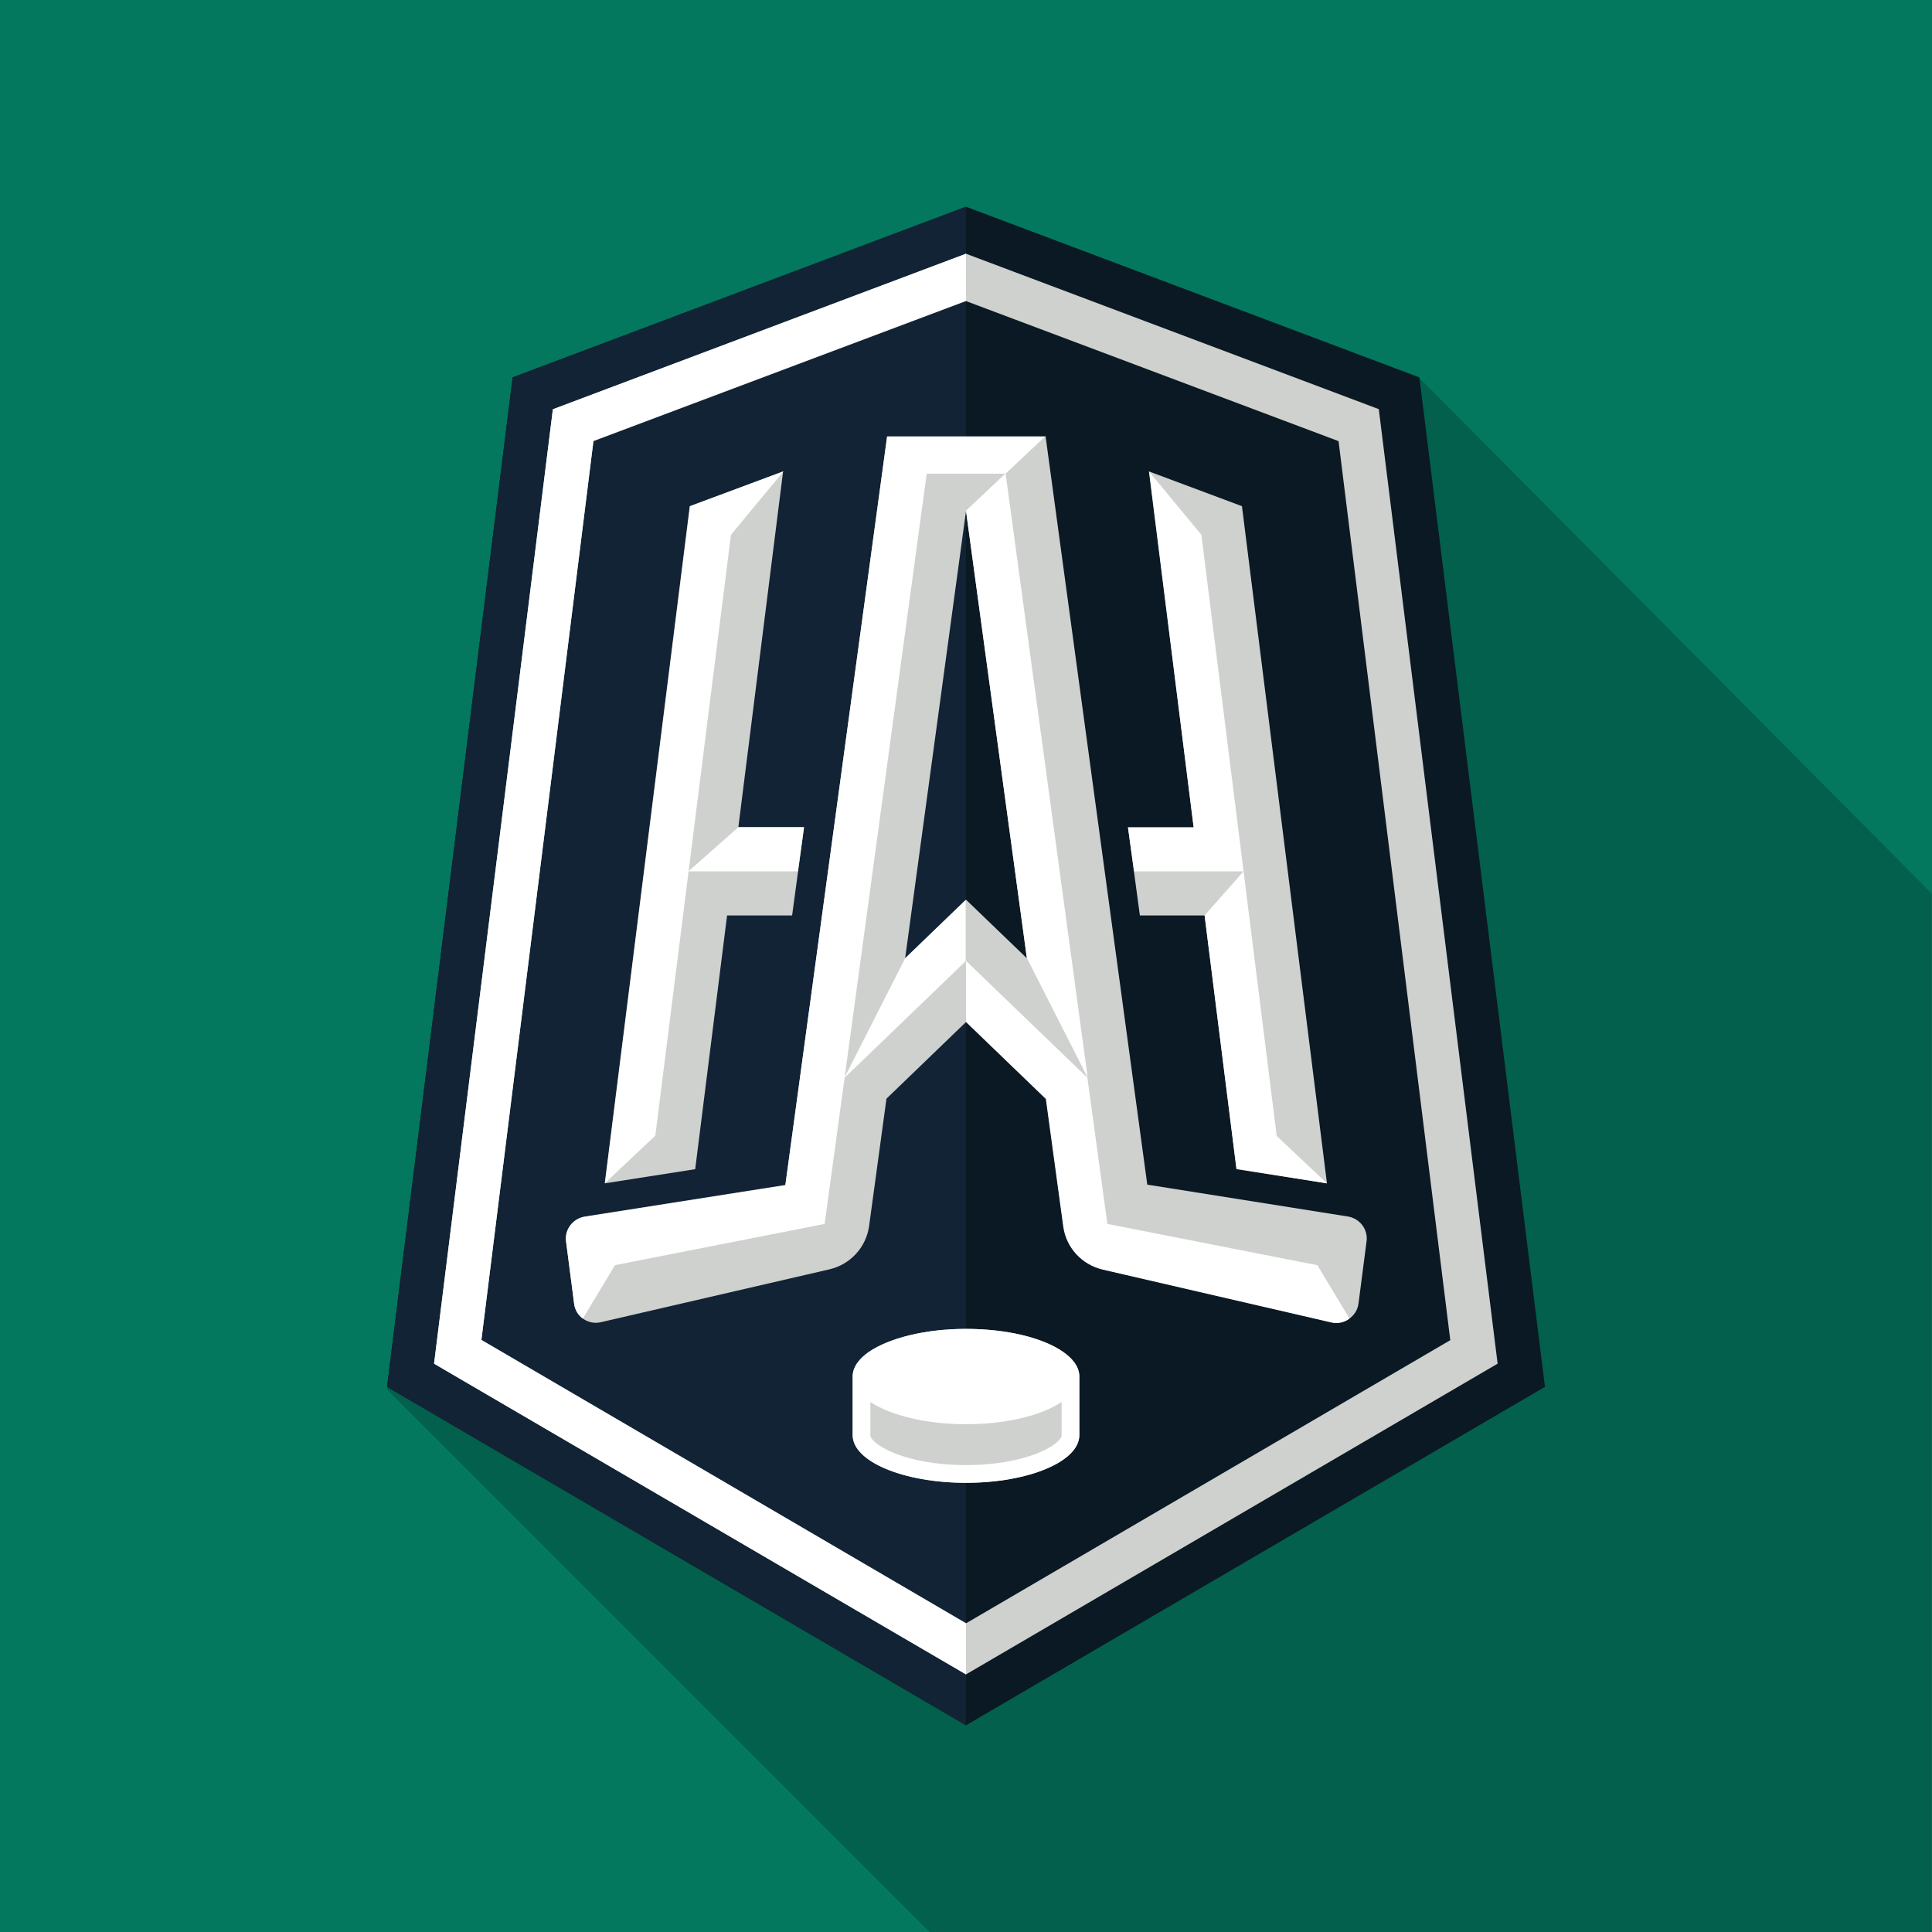 <?xml version="1.0" encoding="utf-8"?>
<svg xmlns="http://www.w3.org/2000/svg" id="Layer_1" data-name="Layer 1" viewBox="0 0 60 60">
  <rect width="60" height="60" fill="#03785f" stroke-width="0"/>
  <g opacity=".2">
    <path d="M12.01,43.14l16.86,16.86h31.12V27.75l-15.93-16.03s.93,11.28-1.57,12.28c-1.3-1.4-7.6-7.3-8.5-8.4h0s-14.99,17.34-21.99,27.54Z" fill="#000" stroke-width="0"/>
  </g>
  <g>
    <path id="path47" d="M44.08,11.72l-14.08-5.3-14.08,5.3-3.9,31.35,17.98,10.51,17.98-10.51-3.9-31.35" fill="#0a1923" stroke-width="0"/>
    <path id="path51" d="M30,6.42l-14.08,5.3-3.9,31.35,17.98,10.51" fill="#112335" stroke-width="0"/>
    <path id="path53" d="M14.95,41.62l3.48-27.92,11.57-4.35,11.57,4.35,3.47,27.92-15.05,8.8-15.05-8.8ZM42.83,12.71l-12.83-4.83-12.83,4.83-3.69,29.64,16.52,9.65,16.51-9.65-3.69-29.64" fill="#cfd1cf" stroke-width="0"/>
    <path id="path55" d="M30,27.94l-1.89,1.82,1.89-13.89,1.89,13.89-1.89-1.82ZM32.45,13.55h-4.9l-3.16,23.25-6.23.98c-.37.06-.63.4-.58.77l.25,1.93c.05.41.44.68.84.58l7.09-1.64c.65-.15,1.14-.69,1.23-1.34l.54-3.96,2.48-2.39,2.48,2.39.54,3.96c.09.66.58,1.19,1.23,1.34l7.09,1.64c.4.09.79-.18.84-.58l.25-1.93c.05-.37-.21-.71-.58-.77l-6.23-.99-3.16-23.25" fill="#cfd1cf" stroke-width="0"/>
    <path id="path57" d="M35.4,28.43h2.01l.99,7.88,2.81.44-2.64-21.03-2.89-1.08,1.39,11.05h-2.04l.37,2.74" fill="#cfd1cf" stroke-width="0"/>
    <path id="path59" d="M22.59,28.43h2.01l.37-2.74h-2.04l1.39-11.05-2.9,1.08-2.64,21.03,2.81-.44.99-7.88" fill="#cfd1cf" stroke-width="0"/>
    <path id="path61" d="M33.01,41.98c-.62-.43-1.73-.71-3.01-.71s-2.39.29-3.01.71c-.26.18-.51.44-.51.77v1.82c0,.82,1.58,1.48,3.52,1.48s3.52-.66,3.52-1.48v-1.82c0-.33-.25-.59-.51-.77" fill="#cfd1cf" stroke-width="0"/>
    <path id="path63" d="M30,9.34v-1.46l-12.83,4.83-3.69,29.64,16.52,9.65v-1.59l-15.05-8.8,3.48-27.92,11.57-4.35" fill="#fff" stroke-width="0"/>
    <path id="path65" d="M40.9,39.29h0s-6.51-1.28-6.51-1.28l-.62-4.54-3.77-3.63v1.9l2.48,2.39.54,3.96c.09.66.58,1.19,1.23,1.34l7.09,1.64c.21.05.41,0,.57-.12l-1-1.66" fill="#fff" stroke-width="0"/>
    <path id="path67" d="M28.11,29.76l-1.89,3.72,3.77-3.63v-1.9l-1.89,1.82" fill="#fff" stroke-width="0"/>
    <path id="path69" d="M31.22,14.71l-1.22,1.15,1.89,13.89,1.89,3.72-2.55-18.76,1.22-1.15h-4.9l-3.16,23.25-6.23.98c-.37.06-.63.4-.58.77l.25,1.93c.02.19.13.36.27.46l1-1.66h0s0,0,0,0l6.51-1.28.62-4.54,2.55-18.76h2.45" fill="#fff" stroke-width="0"/>
    <path id="path71" d="M35.03,25.69l.19,1.37h3.4l-1.31-10.45-1.62-1.96,1.38,11.05h-2.04" fill="#fff" stroke-width="0"/>
    <path id="path73" d="M38.4,36.3h0s2.81.45,2.81.45l-1.56-1.47-1.03-8.22-1.21,1.37.99,7.87" fill="#fff" stroke-width="0"/>
    <path id="path75" d="M20.35,35.28l2.35-18.67,1.63-1.97-2.9,1.08-2.64,21.02,1.56-1.47" fill="#fff" stroke-width="0"/>
    <path id="path77" d="M22.93,25.69l-1.55,1.37h3.4l.19-1.37h-2.04" fill="#fff" stroke-width="0"/>
    <path id="path79" d="M30,45.5c-1.93,0-2.97-.66-2.97-.93v-1.03c.62.41,1.72.69,2.97.69s2.34-.27,2.97-.69v1.03c0,.27-1.04.93-2.97.93ZM33.01,41.98c-.62-.43-1.73-.71-3.01-.71s-2.39.29-3.01.71c-.26.18-.51.44-.51.77v1.82c0,.82,1.58,1.48,3.52,1.48s3.52-.66,3.52-1.48v-1.82c0-.33-.25-.59-.51-.77" fill="#fff" stroke-width="0"/>
  </g>
</svg>
